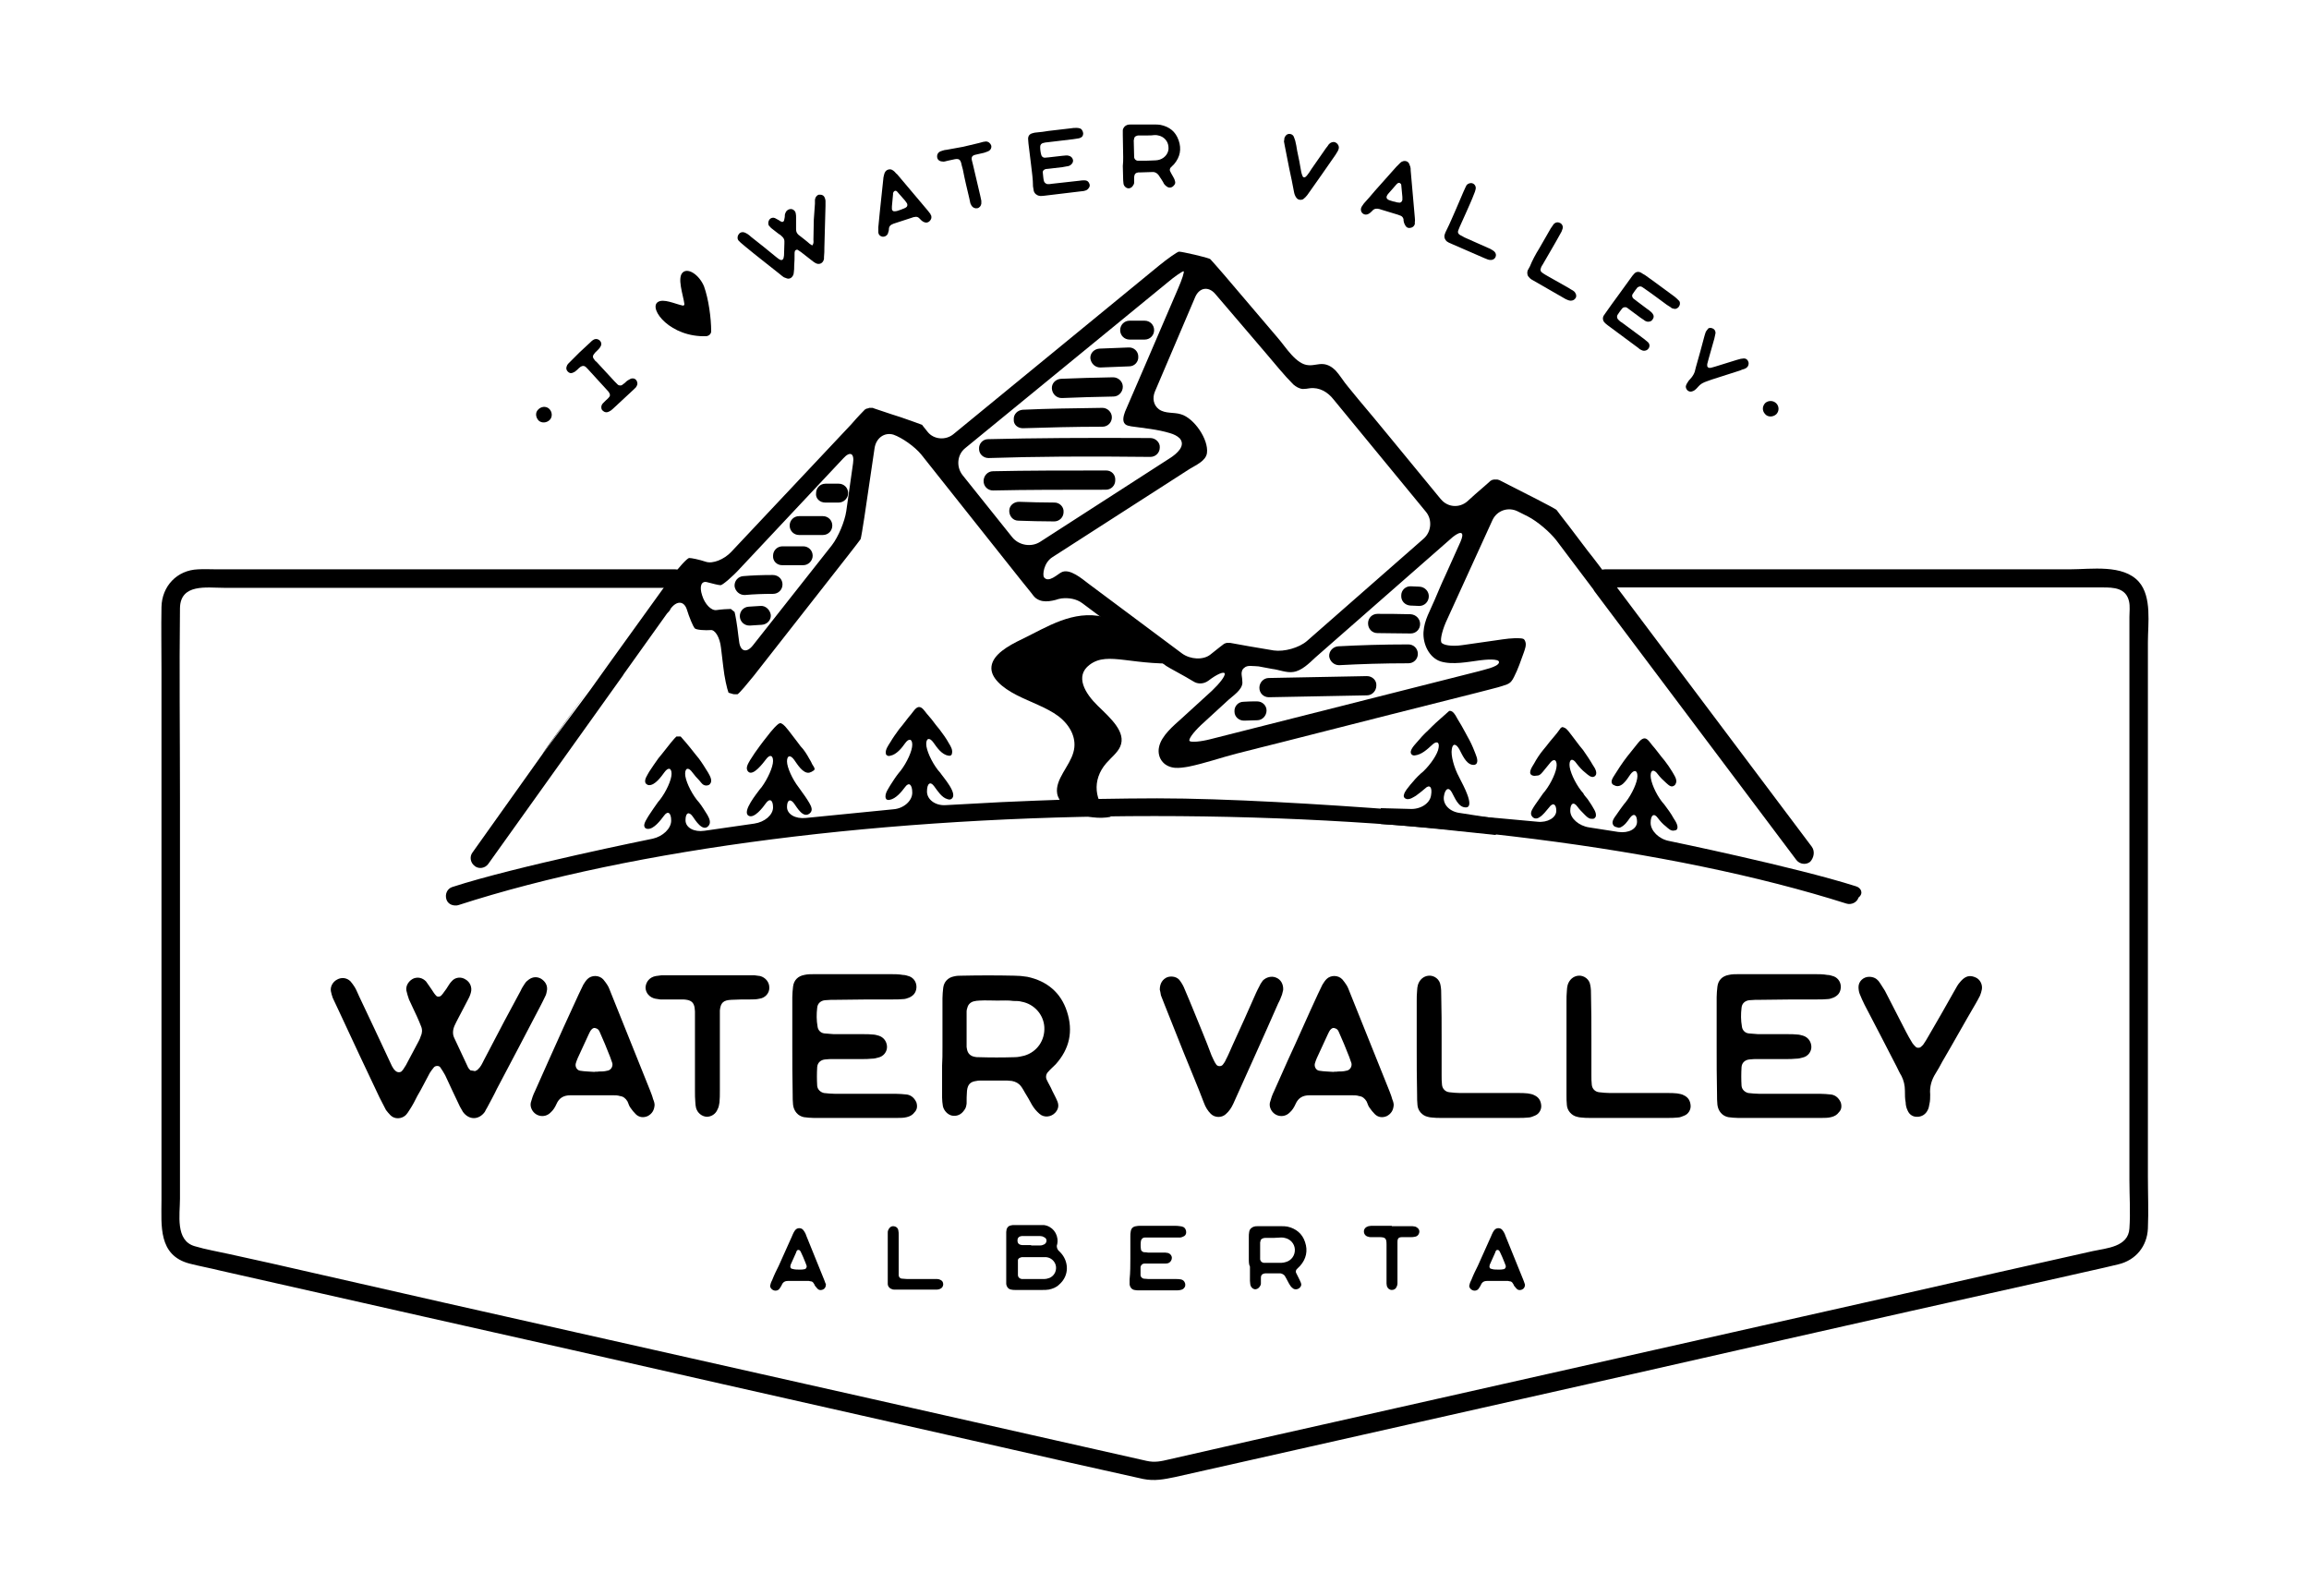 <?xml version="1.0" encoding="utf-8"?>
<!-- Generator: Adobe Illustrator 27.7.0, SVG Export Plug-In . SVG Version: 6.00 Build 0)  -->
<svg version="1.1" id="Layer_1" xmlns="http://www.w3.org/2000/svg" xmlns:xlink="http://www.w3.org/1999/xlink" x="0px" y="0px"
	 viewBox="0 0 612 422.9" style="enable-background:new 0 0 612 422.9;" xml:space="preserve">
<style type="text/css">
	.st0{fill:#010101;}
	.st1{fill:#FFFFFF;}
</style>
<g>
	<path d="M270.9,169.4c-3.8,1.8-7.7,4.1-8.1,7.2c-0.4,3,2.9,5.7,6.6,7.6c3.7,1.9,8,3.3,11.1,5.6c3.4,2.6,5,6.2,4,9.6
		c-1,3.7-4.9,7.2-4.3,10.9c0.7,4.2,8,7.4,14.2,6.2c-4.5-4.1-5-9.8-1.2-14.2c1.3-1.5,3-2.8,3.7-4.4c1.7-3.8-2.5-7.5-5.9-10.8
		c-3.4-3.3-6.2-7.9-2.2-10.9c5-3.8,11.3,0.6,26.4-0.5c0.7-0.1-20.3-11.6-22.7-12.2C284.4,161.6,277.5,166.2,270.9,169.4z"/>
	<g>
		<path d="M142.6,108.6c0.8-0.9,2.1-1,2.9-0.3c0.9,0.8,1,2.2,0.2,3c-0.8,0.8-2.1,0.9-2.9,0.2C142,110.7,141.8,109.4,142.6,108.6z"/>
		<path d="M153.6,93.4l2.8-2.6c0.3-0.3,0.6-0.6,1-0.8c0.6-0.3,1.3-0.1,1.7,0.4c0.3,0.4,0.4,0.9,0.1,1.4c-0.1,0.2-0.3,0.5-0.5,0.7
			c-0.3,0.3-0.7,0.7-1,1c-0.7,0.8-0.7,1.2-0.1,1.9c0.1,0.2,0.3,0.4,0.5,0.5l4.8,5.2c0.3,0.3,0.6,0.6,0.9,0.9c0.3,0.2,0.7,0.2,1,0.1
			c0.3-0.2,0.5-0.4,0.8-0.6c0.3-0.3,0.6-0.6,1-0.8s0.6-0.4,1-0.4c1-0.1,1.5,1,1.3,1.7c-0.1,0.2-0.2,0.4-0.3,0.6
			c-0.2,0.2-0.4,0.4-0.6,0.6l-5.6,5.2c-0.3,0.3-0.6,0.5-1,0.7c-0.6,0.3-1.2,0.2-1.7-0.3c-0.2-0.2-0.3-0.4-0.3-0.6
			c-0.1-0.5,0.1-1,0.4-1.3c0.3-0.3,0.5-0.5,0.8-0.8c0.3-0.3,0.6-0.5,0.8-0.8c0.4-0.4,0.3-0.9,0-1.3c-0.1-0.2-0.3-0.4-0.4-0.5
			l-5.3-5.8c-0.1-0.1-0.3-0.3-0.4-0.4c-0.4-0.4-0.9-0.4-1.4-0.1c-0.3,0.2-0.6,0.5-0.8,0.7c-0.2,0.2-0.5,0.4-0.7,0.6
			c-0.2,0.1-0.4,0.2-0.6,0.3c-0.5,0.2-0.9,0.1-1.3-0.3c-0.4-0.4-0.5-0.9-0.3-1.4c0.1-0.3,0.2-0.5,0.4-0.7c0.3-0.3,0.5-0.5,0.8-0.8
			L153.6,93.4z"/>
		<path d="M215.3,65c0.1-0.1,0.2-0.2,0.2-0.3c0.2-0.4,0.1-0.8,0.1-1.2c0-1.8,0.1-3.6,0.1-5.3L216,54c0-0.3,0-0.7,0-1
			c0-0.2,0.1-0.5,0.2-0.7c0.3-0.5,0.7-0.8,1.2-0.7c0.6,0,1,0.3,1.2,0.8c0.1,0.3,0.2,0.6,0.2,0.8c0,0.5,0,0.9,0,1.4
			c-0.1,3.7-0.2,7.3-0.3,11c0,0.8,0,1.7-0.1,2.5c0,0.2,0,0.3,0,0.5c-0.2,1.2-1.3,1.7-2.3,1.1l-0.6-0.4c-1.1-0.8-2.1-1.7-3.2-2.5
			c-0.3-0.2-0.6-0.4-0.9-0.6c-0.2-0.1-0.6,0.1-0.7,0.3c-0.1,0.3-0.1,0.5-0.1,0.8c0,1,0,2.1-0.1,3.1c0,0.6,0,1.2-0.1,1.8
			c0,0.3-0.1,0.6-0.2,0.8c-0.3,0.6-0.9,1-1.6,0.8c-0.3-0.1-0.5-0.2-0.8-0.3c-0.5-0.3-0.9-0.7-1.3-1c-3-2.4-6-4.7-8.9-7.1
			c-0.4-0.4-0.9-0.7-1.3-1.1c-0.2-0.2-0.4-0.4-0.6-0.6c-0.3-0.4-0.3-1.1,0.1-1.6c0.3-0.5,0.9-0.7,1.5-0.5c0.2,0.1,0.5,0.2,0.8,0.4
			c0.3,0.2,0.7,0.5,1,0.8c2.2,1.7,4.4,3.5,6.6,5.3c0.4,0.3,0.7,0.6,1.2,0.8c0.3,0.1,0.6-0.1,0.7-0.3c0-0.1,0.1-0.2,0.1-0.3
			c0-0.2,0.1-0.4,0.1-0.6l0.1-3.2c0-0.2,0-0.4,0-0.6c0-0.4-0.2-0.8-0.5-1.1c-0.3-0.3-0.6-0.6-1-0.8c-0.6-0.5-1.2-0.9-1.8-1.4
			c-0.3-0.2-0.5-0.5-0.8-0.8c-0.3-0.5-0.2-1.2,0.2-1.7c0.4-0.4,0.9-0.5,1.4-0.3c0.4,0.2,0.7,0.4,1.1,0.6c0.2,0.2,0.5,0.3,0.7,0.4
			c0.2,0.1,0.5-0.1,0.6-0.3c0.1-0.3,0.1-0.6,0.2-1c0-0.4,0-0.7,0.2-1.1c0.2-0.6,0.8-1,1.4-1c0.6,0,1.2,0.5,1.3,1.1
			c0.1,0.4,0.1,0.8,0.1,1.1l0,2.2c0,0.3,0,0.7,0,1c0,0.6,0.2,1,0.6,1.4c1,0.8,2.1,1.6,3.1,2.5c0.1,0.1,0.3,0.1,0.4,0.2
			C215.1,65.1,215.2,65.1,215.3,65z"/>
		<path d="M246.8,57.1c0.2,0.6,0,1.1-0.4,1.5c-0.4,0.4-0.9,0.5-1.4,0.3c-0.3-0.1-0.6-0.3-0.8-0.5c-0.2-0.2-0.4-0.4-0.6-0.6
			c-0.3-0.3-0.7-0.4-1.1-0.3c-0.3,0-0.5,0.1-0.8,0.2c-1.5,0.5-3,1-4.6,1.5l-0.3,0.1c-0.8,0.3-1.2,0.7-1.2,1.5c0,0.4-0.2,0.8-0.3,1.2
			c-0.5,0.9-1.7,1-2.3,0.2c-0.1-0.2-0.2-0.4-0.2-0.6c0-0.5,0-1,0-1.4c0.1-1.4,0.3-2.7,0.4-4.1c0.3-2.8,0.6-5.7,0.9-8.5
			c0-0.4,0.1-0.8,0.2-1.2c0.1-0.3,0.1-0.5,0.3-0.8c0.3-0.6,1.2-0.9,1.8-0.6c0.2,0.1,0.5,0.3,0.7,0.5c0.2,0.2,0.4,0.5,0.7,0.7
			l8.1,9.6c0.2,0.3,0.5,0.6,0.7,0.9C246.6,56.8,246.7,57,246.8,57.1z M238.7,55.6L238.7,55.6c0.2-0.1,0.4-0.1,0.5-0.2
			c0.3-0.1,0.6-0.2,0.9-0.4c0.4-0.2,0.5-0.7,0.3-1.1c-0.2-0.2-0.3-0.5-0.5-0.7c-0.7-0.8-1.4-1.6-2.1-2.4c-0.2-0.2-0.4-0.3-0.6-0.2
			c-0.2,0-0.4,0.3-0.5,0.6c0,0.1,0,0.2,0,0.3l-0.3,3.2c0,0.2,0,0.5,0,0.7c0,0.4,0.4,0.7,0.8,0.6C237.6,56,238.2,55.8,238.7,55.6z"/>
		<path d="M255.3,38.9l4.2-1c0.4-0.1,0.7-0.2,1.1-0.3l0.7-0.1c0.7,0,1.2,0.5,1.4,1c0.2,0.6-0.1,1.3-0.8,1.6
			c-0.3,0.1-0.7,0.3-1.1,0.4c-0.7,0.2-1.5,0.3-2.2,0.5c-0.9,0.2-1.2,0.6-1,1.5c0.1,0.4,0.2,0.8,0.3,1.2l1.9,8.1
			c0.1,0.5,0.2,0.9,0.3,1.4c0,0.3,0,0.6,0,0.8c-0.1,0.6-0.5,1.1-1.1,1.2c-0.6,0.1-1.2-0.2-1.5-0.7c-0.1-0.2-0.2-0.4-0.3-0.6
			c-0.1-0.5-0.2-0.9-0.3-1.4c-0.6-2.5-1.2-5-1.7-7.6l-0.3-1.1c-0.3-1.6-0.7-1.9-2.3-1.5c-0.5,0.1-0.9,0.2-1.4,0.3l-0.8,0.2
			c-0.2,0-0.4,0.1-0.6,0c-0.7,0-1.3-0.4-1.4-1.1c-0.1-0.7,0.2-1.3,0.9-1.6l0.6-0.2c0.3-0.1,0.7-0.2,1-0.2L255.3,38.9z"/>
		<path d="M273.3,43.8l-0.7-5.7c0-0.4-0.1-0.8-0.1-1.3c0-0.8,0.4-1.3,1.2-1.5c0.4-0.1,0.7-0.2,1.1-0.2c1-0.1,2.1-0.2,3.1-0.4l6-0.7
			c0.4-0.1,0.9-0.1,1.4-0.1c0.3,0,0.5,0,0.8,0.1c0.6,0.1,0.9,0.7,1,1.3c0,0.6-0.2,1-0.7,1.2c-0.2,0.1-0.5,0.2-0.7,0.2
			c-0.4,0.1-0.8,0.1-1.3,0.2c-2.2,0.3-4.5,0.5-6.7,0.8c-0.4,0-0.8,0.1-1.2,0.2c-0.5,0.1-0.8,0.5-0.8,1c0,0.8,0.1,1.5,0.3,2.2
			c0.1,0.4,0.5,0.7,0.9,0.7c0.4,0,0.7-0.1,1.1-0.1l3.5-0.4c0.4,0,0.7-0.1,1.1-0.1c0.2,0,0.5,0,0.7,0.1c0.6,0.1,1,0.6,1.1,1.1
			c0.1,0.6-0.3,1.2-0.9,1.5c-0.3,0.1-0.5,0.2-0.8,0.2c-0.4,0.1-0.7,0.1-1.1,0.2l-3.4,0.4c-0.3,0-0.6,0.1-1,0.1
			c-0.5,0.1-0.9,0.5-0.8,1c0.1,0.7,0.1,1.5,0.3,2.2c0.1,0.4,0.5,0.7,0.9,0.8c0.4,0,0.9,0,1.3-0.1l7.2-0.8c0.5-0.1,0.9-0.1,1.4-0.1
			c0.6,0,1,0.3,1.2,0.8c0.2,0.4,0.2,0.8-0.1,1.2c-0.2,0.3-0.5,0.6-0.9,0.7c-0.3,0.1-0.7,0.2-1.1,0.2l-10,1.2c-0.4,0-0.7,0.1-1.1,0
			c-0.7-0.1-1.3-0.6-1.5-1.3c-0.1-0.4-0.1-0.8-0.2-1.2C273.8,47.5,273.5,45.6,273.3,43.8z"/>
		<path d="M297.7,41.6l-0.1-5.8c0-0.4,0-0.9,0-1.3c0.1-0.7,0.6-1.2,1.2-1.4c0.3-0.1,0.6-0.1,1-0.1C301.9,33,304,33,306,33
			c0.5,0,1.1,0,1.6,0.1c2.4,0.5,4,1.8,4.8,4.1c0.8,2.3,0.4,4.4-1.2,6.3c-0.3,0.3-0.6,0.6-0.9,0.9c-0.2,0.2-0.3,0.6-0.2,0.9
			c0.2,0.5,0.5,0.9,0.7,1.3s0.5,0.8,0.6,1.3c0.2,0.5,0.1,0.9-0.3,1.3c-0.5,0.6-1.3,0.7-1.9,0.2c-0.4-0.3-0.7-0.6-0.9-1.1
			c-0.3-0.5-0.6-1-0.9-1.4c-0.1-0.2-0.3-0.5-0.5-0.7c-0.3-0.3-0.6-0.5-1.1-0.6c-0.2,0-0.4,0-0.5,0l-3.2,0.1c-0.1,0-0.3,0-0.4,0
			c-0.7,0.1-1,0.4-1.1,1.2c0,0.5,0,1,0,1.5c0,0.3-0.1,0.5-0.3,0.8c-0.3,0.5-0.8,0.8-1.4,0.7c-0.5-0.1-1-0.6-1.1-1.1
			c0-0.3-0.1-0.6-0.1-1l-0.1-3.8C297.7,43.2,297.7,42.4,297.7,41.6z M304.1,35.9c-0.7,0-1.4,0-2.1,0c-0.2,0-0.5,0-0.7,0.1
			c-0.4,0.1-0.7,0.4-0.7,0.8c0,0.1-0.1,0.3-0.1,0.4l0.1,4.2c0,0.1,0,0.2,0,0.3c0.1,0.5,0.4,0.8,0.9,0.9c0.1,0,0.3,0,0.4,0
			c1.5,0,2.9,0,4.4-0.1c0.4,0,0.7-0.1,1.1-0.2c1.5-0.5,2.5-1.9,2.3-3.4c-0.1-1.5-1.2-2.7-2.7-3c-0.3-0.1-0.6-0.1-1-0.1
			C305.4,35.9,304.8,35.9,304.1,35.9z"/>
		<path d="M340.4,36.8c0.1-0.7,0.6-1.2,1.1-1.3c0.6-0.1,1.2,0.2,1.4,0.7c0.1,0.3,0.3,0.7,0.4,1.1c0.2,0.9,0.4,1.7,0.5,2.6
			c0.4,1.9,0.8,3.8,1.1,5.7c0.1,0.4,0.2,0.8,0.4,1.2c0.1,0.2,0.5,0.3,0.7,0.1c0.2-0.1,0.3-0.3,0.5-0.5c0.4-0.5,0.8-1.1,1.1-1.6
			c1.3-1.9,2.6-3.7,3.9-5.6c0.2-0.2,0.4-0.5,0.6-0.8c0.1-0.2,0.3-0.3,0.5-0.5c0.5-0.3,1.1-0.4,1.6,0c0.5,0.3,0.8,1,0.6,1.6
			c-0.1,0.2-0.1,0.4-0.2,0.5c-0.2,0.3-0.4,0.7-0.6,1c-2.5,3.6-5,7.2-7.5,10.7c-0.3,0.4-0.7,0.8-1.1,1.1c-0.6,0.3-1.4,0.2-1.8-0.4
			c-0.3-0.4-0.5-0.9-0.6-1.4c-0.4-2.1-0.8-4.2-1.3-6.4c-0.4-2-0.8-4.1-1.2-6.1l-0.2-1.1C340.4,37.3,340.4,37,340.4,36.8z"/>
		<path d="M375,59.4c-0.2,0.6-0.6,0.9-1.2,1c-0.6,0.1-1-0.1-1.3-0.6c-0.2-0.3-0.3-0.6-0.4-0.9c-0.1-0.3-0.1-0.6-0.1-0.8
			c-0.1-0.4-0.3-0.7-0.7-0.9c-0.2-0.1-0.5-0.2-0.8-0.3c-1.5-0.5-3.1-0.9-4.6-1.4l-0.3-0.1c-0.8-0.2-1.4-0.1-1.9,0.5
			c-0.3,0.3-0.6,0.6-1,0.8c-0.9,0.5-2-0.1-2-1.2c0-0.2,0.1-0.5,0.2-0.7c0.3-0.4,0.5-0.8,0.8-1.1c0.9-1,1.8-2,2.7-3.1
			c1.9-2.1,3.8-4.3,5.7-6.4c0.3-0.3,0.6-0.6,0.9-0.9c0.2-0.2,0.4-0.4,0.7-0.5c0.6-0.3,1.5-0.1,1.8,0.6c0.1,0.2,0.2,0.5,0.3,0.8
			c0.1,0.3,0.1,0.6,0.1,1l1.1,12.5c0,0.4,0.1,0.7,0,1.1C375,58.9,375,59.2,375,59.4z M369.3,53.4L369.3,53.4c0.2,0,0.4,0.1,0.5,0.1
			c0.3,0.1,0.6,0.2,1,0.2c0.4,0.1,0.8-0.2,0.9-0.7c0-0.3,0-0.6,0-0.8c-0.1-1.1-0.2-2.2-0.3-3.2c0-0.2-0.2-0.4-0.4-0.5
			c-0.2-0.1-0.5,0-0.7,0.2c-0.1,0.1-0.1,0.1-0.2,0.2l-2.1,2.4c-0.2,0.2-0.3,0.4-0.4,0.6c-0.2,0.3-0.1,0.8,0.3,1
			C368.2,53.1,368.7,53.2,369.3,53.4z"/>
		<path d="M385.8,55.7l2.1-4.9c0.2-0.4,0.3-0.7,0.5-1.1c0.1-0.2,0.2-0.4,0.3-0.6c0.4-0.5,1.1-0.7,1.6-0.5c0.6,0.2,1,0.9,0.8,1.6
			c-0.1,0.4-0.2,0.8-0.4,1.2c-0.6,1.6-1.3,3.1-2,4.7l-1.8,4c-0.1,0.3-0.3,0.7-0.4,1c-0.2,0.5,0,0.9,0.5,1.2c0.4,0.2,0.8,0.4,1.1,0.6
			l6.3,2.8c0.3,0.1,0.7,0.3,1,0.5c0.2,0.1,0.5,0.3,0.7,0.5c0.4,0.4,0.5,0.9,0.3,1.4c-0.2,0.5-0.7,0.8-1.2,0.8c-0.3,0-0.5,0-0.8-0.1
			c-0.3-0.1-0.7-0.3-1-0.4l-8.5-3.7c-0.3-0.1-0.6-0.3-0.9-0.4c-0.2-0.1-0.3-0.2-0.5-0.3c-0.5-0.4-0.8-1.1-0.6-1.8
			c0.1-0.4,0.3-0.8,0.5-1.2C384.3,59.2,385,57.5,385.8,55.7z"/>
		<path d="M408,65.8l2.7-4.7c0.2-0.4,0.4-0.7,0.7-1.1c0.1-0.2,0.3-0.4,0.4-0.6c0.5-0.5,1.1-0.6,1.7-0.3c0.6,0.3,0.9,1,0.6,1.7
			c-0.1,0.4-0.3,0.8-0.5,1.1c-0.8,1.5-1.7,3-2.5,4.4l-2.2,3.8c-0.2,0.3-0.4,0.6-0.5,1c-0.2,0.4-0.1,0.9,0.4,1.2
			c0.3,0.2,0.7,0.5,1.1,0.7l6,3.4c0.3,0.2,0.6,0.4,1,0.6c0.2,0.2,0.5,0.3,0.6,0.6c0.3,0.4,0.4,1,0.1,1.4c-0.2,0.4-0.7,0.7-1.3,0.7
			c-0.3,0-0.5-0.1-0.8-0.2c-0.3-0.1-0.7-0.3-1-0.5l-8-4.6c-0.3-0.2-0.6-0.3-0.8-0.5c-0.1-0.1-0.3-0.2-0.4-0.4
			c-0.5-0.4-0.6-1.2-0.4-1.8c0.2-0.4,0.4-0.7,0.6-1.1C406.1,69.1,407,67.4,408,65.8z"/>
		<path d="M428.9,78.3l3.4-4.7c0.2-0.3,0.5-0.7,0.8-1c0.5-0.6,1.2-0.7,1.9-0.3c0.3,0.2,0.6,0.4,1,0.6c0.8,0.6,1.7,1.2,2.5,1.8
			l4.9,3.6c0.4,0.3,0.7,0.5,1.1,0.9c0.2,0.2,0.4,0.4,0.6,0.6c0.3,0.5,0.2,1.1-0.2,1.6c-0.4,0.4-0.8,0.6-1.4,0.4
			c-0.3-0.1-0.5-0.1-0.6-0.3c-0.4-0.2-0.7-0.5-1.1-0.7c-1.8-1.3-3.6-2.7-5.5-4c-0.3-0.2-0.7-0.5-1-0.7c-0.4-0.3-0.9-0.2-1.3,0.1
			c-0.5,0.6-0.9,1.2-1.3,1.8c-0.2,0.3-0.1,0.8,0.2,1.1c0.3,0.2,0.6,0.5,0.9,0.7l2.8,2.1c0.3,0.2,0.6,0.4,0.9,0.7
			c0.2,0.1,0.3,0.3,0.5,0.5c0.4,0.5,0.4,1.1,0,1.6c-0.3,0.5-1,0.7-1.6,0.5c-0.3-0.1-0.5-0.2-0.7-0.4c-0.3-0.2-0.6-0.4-0.9-0.6
			l-2.7-2c-0.3-0.2-0.5-0.4-0.8-0.6c-0.4-0.3-1-0.2-1.3,0.1c-0.5,0.6-0.9,1.2-1.3,1.8c-0.2,0.4-0.1,0.9,0.2,1.2
			c0.3,0.3,0.6,0.6,1,0.8l5.8,4.3c0.4,0.3,0.7,0.6,1.1,0.9c0.4,0.4,0.5,0.9,0.3,1.4c-0.2,0.4-0.5,0.7-0.9,0.8
			c-0.4,0.1-0.7,0.1-1.1-0.1c-0.3-0.1-0.6-0.3-0.9-0.6l-8.1-6c-0.3-0.2-0.6-0.5-0.8-0.7c-0.5-0.5-0.6-1.3-0.2-1.9
			c0.2-0.3,0.5-0.7,0.7-1C426.7,81.3,427.8,79.8,428.9,78.3z"/>
		<path d="M454.2,87.2c0.4,0.3,0.5,0.7,0.5,1.1c-0.1,0.5-0.2,0.9-0.3,1.4l-1.5,5.3c-0.1,0.5-0.3,1-0.4,1.5c0,0.1,0,0.3,0,0.5
			c0,0.2,0.3,0.5,0.5,0.5c0.1,0,0.3,0,0.4,0c0.4-0.1,0.7-0.2,1.1-0.3c1.9-0.6,3.8-1.2,5.8-1.8c0.4-0.1,0.7-0.2,1.1-0.3
			c0.3,0,0.6-0.1,0.8-0.1c0.6,0,1,0.3,1.2,0.9c0.2,0.5,0,1.2-0.4,1.5c-0.2,0.2-0.5,0.3-0.7,0.4c-0.4,0.1-0.7,0.2-1.1,0.4
			c-2.5,0.8-5,1.6-7.5,2.4c-0.5,0.2-0.9,0.3-1.4,0.5c-0.9,0.3-1.6,0.7-2.2,1.4c-0.3,0.3-0.5,0.6-0.8,0.8c-0.2,0.2-0.4,0.3-0.7,0.4
			c-0.5,0.2-0.9,0.1-1.3-0.2c-0.4-0.4-0.6-0.9-0.4-1.4c0.1-0.3,0.3-0.6,0.5-0.9c0.2-0.4,0.6-0.7,0.9-1.1c0.4-0.5,0.7-1,0.9-1.6
			c0.1-0.4,0.2-0.8,0.3-1.2c0.8-2.7,1.5-5.4,2.2-8c0.1-0.5,0.3-0.9,0.4-1.3c0.1-0.2,0.3-0.5,0.5-0.7
			C452.8,86.8,453.6,86.8,454.2,87.2z"/>
		<path d="M470.8,106.9c0.8,0.8,0.8,2.1,0,2.9c-0.9,0.8-2.3,0.8-3-0.1c-0.8-0.9-0.7-2.1,0.1-2.9C468.7,106.1,470,106.1,470.8,106.9z
			"/>
	</g>
	<g>
		<path d="M125.9,283.9c0.3-0.2,0.6-0.2,0.8-0.5c0.7-0.6,1.1-1.5,1.5-2.3c1.8-3.5,3.7-7,5.5-10.5l4.3-8c0.3-0.7,0.7-1.3,1.1-1.9
			c0.3-0.5,0.7-0.8,1.1-1.1c1-0.7,2.1-0.8,3.2-0.2c1.1,0.7,1.7,1.7,1.6,2.9c-0.1,0.6-0.2,1.3-0.5,1.8c-0.5,1-0.9,1.9-1.4,2.8
			c-3.8,7.3-7.6,14.5-11.4,21.7c-0.8,1.7-1.7,3.3-2.6,5c-0.2,0.3-0.4,0.7-0.6,1.1c-1.6,2.2-4.2,2.2-5.8,0l-0.8-1.4
			c-1.3-2.7-2.6-5.5-3.9-8.3c-0.4-0.7-0.8-1.4-1.3-2.1c-0.3-0.5-1.3-0.5-1.7,0c-0.4,0.5-0.8,1-1.1,1.5c-1.1,2-2.1,4.1-3.3,6.1
			c-0.6,1.2-1.2,2.4-2,3.6c-0.3,0.5-0.7,1.1-1.1,1.5c-1.1,1-2.9,1.1-4,0c-0.5-0.5-0.8-0.9-1.2-1.4c-0.6-1.1-1.1-2.2-1.7-3.3
			c-3.6-7.6-7.3-15.4-10.8-23c-0.5-1.1-1.1-2.3-1.6-3.4c-0.2-0.6-0.4-1.2-0.5-1.8c-0.2-1.2,0.5-2.5,1.7-3.1c1.1-0.6,2.5-0.5,3.5,0.5
			c0.4,0.5,0.8,1,1.1,1.5c0.5,0.8,0.8,1.7,1.2,2.5c2.7,5.7,5.4,11.4,8,17c0.5,1,0.8,2,1.6,2.7c0.5,0.5,1.3,0.5,1.7,0.1
			c0.1-0.2,0.3-0.3,0.4-0.5c0.2-0.4,0.5-0.7,0.7-1.1l3.4-6.4c0.2-0.4,0.4-0.8,0.5-1.2c0.4-0.8,0.5-1.8,0.1-2.7
			c-0.3-0.8-0.7-1.7-1.1-2.6c-0.7-1.5-1.4-3-2.1-4.5c-0.3-0.8-0.5-1.6-0.7-2.4c-0.2-1.4,0.8-2.7,2-3.2c1.2-0.4,2.3-0.1,3.2,0.8
			c0.6,0.8,1.1,1.6,1.6,2.3c0.3,0.5,0.7,1.1,1.1,1.5c0.3,0.4,1.1,0.3,1.4-0.1c0.5-0.5,0.8-1.1,1.3-1.7c0.5-0.7,0.8-1.4,1.4-2
			c0.9-1.1,2.5-1.3,3.7-0.5c1.2,0.7,1.8,2.1,1.4,3.5c-0.2,0.8-0.6,1.6-1,2.3l-2.3,4.4c-0.4,0.7-0.7,1.4-1,2
			c-0.5,1.1-0.6,2.3-0.1,3.3c1.2,2.6,2.5,5.3,3.7,7.9c0.2,0.3,0.4,0.5,0.6,0.7C125.3,283.8,125.6,283.8,125.9,283.9z"/>
		<path d="M173.5,292.9c-0.1,1.4-0.7,2.3-1.8,2.9c-1.1,0.5-2.3,0.4-3.2-0.5c-0.5-0.5-1-1.1-1.4-1.7c-0.4-0.5-0.5-1.1-0.8-1.7
			c-0.5-0.8-1.1-1.3-2-1.4c-0.6-0.2-1.2-0.2-1.8-0.2c-3.6,0-7.1,0-10.7,0h-0.6c-1.8,0-3,0.7-3.7,2.3c-0.4,0.9-0.9,1.7-1.6,2.3
			c-1.6,1.6-4.3,1-5.1-1.2c-0.2-0.5-0.2-1.1-0.1-1.5c0.3-1.1,0.6-2,1.1-3c1.2-2.8,2.5-5.5,3.7-8.3c2.6-5.8,5.2-11.6,7.9-17.4
			c0.4-0.8,0.8-1.7,1.2-2.5c0.3-0.5,0.7-1.1,1.1-1.5c1.1-1.1,3.1-1.1,4.2,0.1c0.4,0.5,0.8,1,1.1,1.5c0.4,0.6,0.6,1.3,0.9,2
			l10.4,25.9c0.3,0.8,0.6,1.5,0.8,2.3C173.4,292,173.5,292.5,173.5,292.9z M157.5,284.1L157.5,284.1c0.4-0.1,0.8,0,1.2-0.1
			c0.8,0,1.4,0,2.2-0.2c1-0.1,1.6-1.1,1.4-2c-0.2-0.6-0.4-1.2-0.6-1.7c-0.9-2.3-1.8-4.5-2.8-6.7c-0.2-0.5-0.6-0.8-1.1-0.9
			c-0.5-0.2-1.1,0.3-1.4,0.9c-0.1,0.2-0.2,0.4-0.3,0.6l-3,6.5c-0.2,0.5-0.4,1-0.5,1.4c-0.2,0.8,0.3,1.8,1.2,1.9
			C155,284,156.2,284,157.5,284.1z"/>
		<path d="M187.8,258.5h9.7c0.8,0,1.7,0,2.5,0l1.5,0.2c1.4,0.4,2.4,1.6,2.4,3c0.1,1.4-1,2.8-2.6,3c-0.8,0.2-1.7,0.2-2.5,0.2
			c-1.7,0-3.3,0-5,0.1c-2.1,0.1-2.8,0.8-3,2.8c0,0.9,0,1.9,0,2.8v18.5c0,1.1,0,2.1-0.1,3.1c-0.1,0.6-0.2,1.3-0.5,1.8
			c-0.5,1.3-1.7,2-2.9,2c-1.3-0.1-2.4-1-2.8-2.3c-0.1-0.5-0.2-1-0.2-1.5c-0.1-1.1-0.1-2-0.1-3.1c0-5.8,0-11.5,0-17.3v-2.5
			c0.1-3.6-0.5-4.5-4.2-4.4c-1.1,0-2.1,0-3.1,0h-1.9c-0.5-0.1-0.8-0.1-1.3-0.2c-1.5-0.3-2.6-1.5-2.6-3c0.1-1.5,1.1-2.7,2.7-3
			l1.5-0.2c0.8,0,1.5,0,2.2,0H187.8z"/>
		<path d="M210,277.2v-12.9c0-0.9,0.1-1.9,0.2-2.8c0.2-1.7,1.3-2.8,3-3.1c0.8-0.2,1.7-0.2,2.5-0.2c2.3,0,4.6,0,6.9,0h13.6
			c1,0,2,0,3.1,0.2c0.6,0,1.2,0.2,1.8,0.4c1.2,0.5,1.9,1.7,1.8,3c-0.1,1.3-0.8,2.1-1.9,2.6c-0.5,0.2-1.1,0.4-1.5,0.4
			c-1,0.1-1.9,0.1-2.9,0.1c-5,0-10,0-15.1,0.1c-0.9,0-1.8,0-2.8,0.1c-1.1,0.1-2,0.8-2.1,2c-0.2,1.7-0.2,3.3,0.1,5
			c0.1,0.9,0.8,1.7,1.8,1.8c0.8,0.1,1.7,0.1,2.5,0.2h7.9c0.8,0,1.7,0,2.5,0.1c0.5,0,1.1,0.2,1.5,0.3c1.3,0.4,2.1,1.5,2.2,2.8
			c0.1,1.4-0.9,2.7-2.3,3c-0.6,0.2-1.2,0.3-1.8,0.3c-0.8,0.1-1.7,0.1-2.5,0.1h-7.6c-0.8,0-1.4,0-2.2,0.1c-1.1,0.1-2,0.8-2.1,2
			c-0.1,1.7-0.1,3.3,0,5c0.1,1,0.9,1.7,1.8,1.9c1,0.1,1.9,0.2,2.8,0.2h16.1c1.1,0,2,0.1,3.1,0.2c1.2,0.2,2,1,2.5,2.1
			c0.3,1,0.2,1.9-0.5,2.6c-0.5,0.7-1.2,1.1-2.1,1.3c-0.8,0.2-1.6,0.2-2.4,0.2h-22.3c-0.8,0-1.7-0.1-2.5-0.2
			c-1.6-0.3-2.7-1.6-2.9-3.3c-0.1-0.9-0.1-1.9-0.1-2.8C210,285.7,210,281.4,210,277.2z"/>
		<path d="M249.8,277.5v-12.9c0-0.9,0.1-1.9,0.2-2.8c0.2-1.6,1.3-2.7,2.8-3c0.8-0.2,1.4-0.2,2.2-0.2c4.6-0.1,9.2-0.1,13.8,0
			c1.1,0,2.3,0.1,3.5,0.3c5.2,1.1,8.9,4.2,10.5,9.2c1.7,5.2,0.7,9.9-3,14c-0.7,0.7-1.4,1.3-2,2c-0.5,0.5-0.7,1.3-0.4,2
			c0.5,1.1,1.1,2,1.5,3c0.5,1,1,1.9,1.4,2.9c0.4,1.1,0.2,2-0.6,2.9c-1.1,1.2-3,1.4-4.2,0.3c-0.8-0.7-1.4-1.4-2-2.4
			c-0.6-1.1-1.2-2.2-1.9-3.3c-0.3-0.5-0.6-1.1-1-1.6c-0.6-0.8-1.4-1.2-2.4-1.4c-0.4,0-0.8-0.1-1.2-0.1h-7.2c-0.3,0-0.7,0-1,0.1
			c-1.6,0.2-2.3,0.9-2.5,2.6c-0.1,1.1-0.1,2.3-0.1,3.4c-0.1,0.7-0.2,1.2-0.6,1.7c-0.8,1.2-1.9,1.7-3.2,1.5c-1.2-0.2-2.3-1.4-2.5-2.6
			c-0.1-0.7-0.2-1.4-0.2-2.2v-8.5C249.8,281,249.8,279.3,249.8,277.5z M264.3,265.2c-1.5,0-3.1-0.1-4.7,0c-0.5,0-1.1,0.1-1.5,0.2
			c-0.8,0.2-1.5,0.8-1.7,1.7c-0.1,0.3-0.2,0.6-0.2,0.9v9.5c0,0.2,0.1,0.4,0.1,0.6c0.2,1.1,0.9,1.8,2,2c0.3,0.1,0.7,0.1,1,0.1
			c3.3,0.1,6.4,0.1,9.7,0c0.8,0,1.7-0.2,2.5-0.4c3.4-1,5.5-4.1,5.3-7.6c-0.2-3.3-2.7-6.1-6-6.7c-0.7-0.2-1.4-0.2-2.2-0.2
			C267.3,265.1,265.8,265.2,264.3,265.2z"/>
		<path d="M307.4,262.3c0-1.7,0.8-2.8,2-3.3c1.2-0.4,2.7-0.1,3.4,1c0.5,0.7,0.9,1.4,1.2,2.2c0.8,1.8,1.5,3.6,2.3,5.5
			c1.6,4,3.3,7.9,4.8,12c0.4,0.8,0.7,1.7,1.3,2.5c0.4,0.5,1.3,0.5,1.7,0c0.3-0.4,0.6-0.8,0.8-1.3c0.7-1.3,1.2-2.6,1.8-3.9
			c2.1-4.6,4.2-9.2,6.2-13.8c0.3-0.6,0.6-1.3,1-2c0.2-0.5,0.5-0.8,0.8-1.3c0.9-0.9,2.3-1.3,3.5-0.8c1.3,0.5,2,1.8,1.9,3.3
			c-0.1,0.4-0.2,0.8-0.3,1.2c-0.3,0.8-0.6,1.6-1,2.3c-3.9,8.9-7.9,17.7-11.9,26.6c-0.5,1.1-1.1,2-2,2.8c-1.1,1-2.9,1-4-0.1
			c-0.8-0.8-1.4-1.8-1.8-2.9c-1.7-4.5-3.6-8.9-5.4-13.4c-1.7-4.2-3.4-8.6-5.1-12.8l-0.9-2.3C307.6,263.2,307.5,262.6,307.4,262.3z"
			/>
		<path d="M369.4,292.9c-0.1,1.4-0.7,2.3-1.8,2.9c-1.1,0.5-2.3,0.4-3.2-0.5c-0.5-0.5-1-1.1-1.4-1.7c-0.4-0.5-0.5-1.1-0.8-1.7
			c-0.5-0.8-1.1-1.3-2-1.4c-0.6-0.2-1.2-0.2-1.8-0.2c-3.6,0-7.1,0-10.7,0h-0.6c-1.8,0-3,0.7-3.7,2.3c-0.4,0.9-0.9,1.7-1.6,2.3
			c-1.6,1.6-4.3,1-5.1-1.2c-0.2-0.5-0.2-1.1-0.1-1.5c0.3-1.1,0.6-2,1.1-3c1.2-2.8,2.5-5.5,3.7-8.3c2.7-5.8,5.2-11.6,7.9-17.4
			c0.4-0.8,0.8-1.7,1.2-2.5c0.3-0.5,0.7-1.1,1.1-1.5c1.1-1.1,3.1-1.1,4.2,0.1c0.4,0.5,0.8,1,1.1,1.5c0.4,0.6,0.6,1.3,0.9,2
			l10.4,25.9c0.3,0.8,0.6,1.5,0.8,2.3C369.3,292,369.4,292.5,369.4,292.9z M353.4,284.1L353.4,284.1c0.4-0.1,0.8,0,1.2-0.1
			c0.8,0,1.4,0,2.2-0.2c1-0.1,1.6-1.1,1.4-2c-0.2-0.6-0.4-1.2-0.6-1.7c-0.9-2.3-1.8-4.5-2.8-6.7c-0.2-0.5-0.6-0.8-1.1-0.9
			c-0.5-0.2-1.1,0.3-1.4,0.9c-0.1,0.2-0.2,0.4-0.3,0.6l-3,6.5c-0.2,0.5-0.4,1-0.5,1.4c-0.2,0.8,0.3,1.8,1.2,1.9
			C350.9,284,352.1,284,353.4,284.1z"/>
		<path d="M375.5,277.4v-12c0-0.9,0-1.8,0.1-2.8c0-0.5,0.1-1.1,0.2-1.5c0.4-1.4,1.5-2.4,2.9-2.5c1.5-0.1,2.9,1,3.1,2.5
			c0.2,0.9,0.2,1.9,0.2,2.8c0.1,3.8,0.1,7.6,0.1,11.3v9.8c0,0.8,0,1.7,0.1,2.5c0.1,1.1,0.9,1.9,2,2c0.9,0.1,1.9,0.2,2.8,0.2h15.4
			c0.8,0,1.7,0,2.5,0.1c0.6,0.1,1.3,0.2,1.8,0.5c1.1,0.5,1.7,1.4,1.8,2.7c0.1,1.1-0.6,2.3-1.7,2.7c-0.5,0.2-1.1,0.5-1.8,0.5
			c-0.8,0.1-1.7,0.1-2.5,0.1h-20.7c-0.7,0-1.4,0-2.2-0.1c-0.4,0-0.8-0.1-1.2-0.2c-1.4-0.3-2.6-1.6-2.7-3.1c-0.1-0.9-0.1-1.8-0.1-2.8
			C375.5,285.7,375.5,281.6,375.5,277.4z"/>
		<path d="M415.2,277.4v-12c0-0.9,0-1.8,0.1-2.8c0-0.5,0.1-1.1,0.2-1.5c0.4-1.4,1.5-2.4,2.9-2.5c1.5-0.1,2.9,1,3.1,2.5
			c0.2,0.9,0.2,1.9,0.2,2.8c0.1,3.8,0.1,7.6,0.1,11.3v9.8c0,0.8,0,1.7,0.1,2.5c0.1,1.1,0.9,1.9,2,2c0.9,0.1,1.9,0.2,2.8,0.2H442
			c0.8,0,1.7,0,2.5,0.1c0.6,0.1,1.3,0.2,1.8,0.5c1.1,0.5,1.7,1.4,1.8,2.7c0.1,1.1-0.6,2.3-1.7,2.7c-0.5,0.2-1.1,0.5-1.8,0.5
			c-0.8,0.1-1.7,0.1-2.5,0.1h-20.7c-0.7,0-1.4,0-2.2-0.1c-0.4,0-0.8-0.1-1.2-0.2c-1.4-0.3-2.6-1.6-2.7-3.1c-0.1-0.9-0.1-1.8-0.1-2.8
			C415.2,285.7,415.2,281.6,415.2,277.4z"/>
		<path d="M455,277.2v-12.9c0-0.9,0.1-1.9,0.2-2.8c0.2-1.7,1.3-2.8,3-3.1c0.8-0.2,1.7-0.2,2.5-0.2c2.3,0,4.6,0,6.9,0h13.6
			c1,0,2,0,3.1,0.2c0.6,0,1.2,0.2,1.8,0.4c1.2,0.5,1.9,1.7,1.8,3c-0.1,1.3-0.8,2.1-1.9,2.6c-0.5,0.2-1.1,0.4-1.5,0.4
			c-1,0.1-1.9,0.1-2.9,0.1c-5,0-10,0-15.1,0.1c-0.9,0-1.8,0-2.8,0.1c-1.1,0.1-2,0.8-2.1,2c-0.2,1.7-0.2,3.3,0.1,5
			c0.1,0.9,0.8,1.7,1.8,1.8c0.8,0.1,1.7,0.1,2.5,0.2h7.9c0.8,0,1.7,0,2.5,0.1c0.5,0,1.1,0.2,1.5,0.3c1.3,0.4,2.1,1.5,2.2,2.8
			c0.1,1.4-0.9,2.7-2.3,3c-0.6,0.2-1.2,0.3-1.8,0.3c-0.8,0.1-1.7,0.1-2.5,0.1h-7.6c-0.8,0-1.4,0-2.2,0.1c-1.1,0.1-2,0.8-2.1,2
			c-0.1,1.7-0.1,3.3,0,5c0.1,1,0.9,1.7,1.8,1.9c1,0.1,1.9,0.2,2.8,0.2h16.1c1.1,0,2,0.1,3.1,0.2c1.2,0.2,2,1,2.5,2.1
			c0.3,1,0.2,1.9-0.5,2.6c-0.5,0.7-1.2,1.1-2.1,1.3c-0.8,0.2-1.6,0.2-2.4,0.2h-22.3c-0.8,0-1.7-0.1-2.5-0.2
			c-1.6-0.3-2.7-1.6-2.9-3.3c-0.1-0.9-0.1-1.9-0.1-2.8C455,285.7,455,281.4,455,277.2z"/>
		<path d="M495.4,258.9c1.1,0,1.9,0.4,2.5,1.1c0.6,0.8,1.1,1.7,1.7,2.6l5.6,10.9c0.5,1,1.1,2,1.7,3c0.2,0.3,0.5,0.6,0.8,0.9
			c0.3,0.4,1.1,0.4,1.4,0.1c0.2-0.2,0.5-0.4,0.7-0.7c0.5-0.7,0.9-1.4,1.3-2.1c2.3-3.9,4.5-7.8,6.7-11.7c0.5-0.8,0.8-1.5,1.3-2.2
			c0.4-0.5,0.8-1,1.3-1.4c1-0.8,2-0.9,3.3-0.3c1.1,0.5,1.8,1.8,1.6,3.1c-0.1,0.6-0.3,1.2-0.5,1.7c-0.4,0.8-0.8,1.5-1.2,2.2
			c-3,5.1-5.8,10.2-8.8,15.3c-0.5,1-1.1,2-1.7,3c-1.1,1.7-1.7,3.6-1.5,5.7c0,0.8,0,1.7-0.2,2.5c-0.1,0.6-0.2,1.2-0.5,1.7
			c-0.5,1-1.4,1.6-2.5,1.7c-1.3,0.1-2.3-0.5-2.8-1.7c-0.3-0.6-0.5-1.4-0.5-2.1c-0.2-1-0.2-2-0.2-3.1c0-1.4-0.3-2.7-0.9-3.9
			c-0.5-0.8-0.9-1.7-1.3-2.5c-2.8-5.5-5.7-11-8.5-16.4c-0.5-1-0.9-1.9-1.3-2.9c-0.2-0.5-0.3-1.2-0.3-1.8
			C492.6,260.1,493.9,258.9,495.4,258.9z"/>
	</g>
	<g>
		<g>
			<path d="M179,150.9c-17.4,0-34.8,0-52.2,0c-23.1,0-46.2,0-69.3,0c-1.7,0-3.4-0.1-5,0c-5.6,0.2-9.6,4.5-9.7,10
				c-0.1,5.5,0,11,0,16.4c0,24.8,0,49.5,0,74.3c0,22.2,0,44.4,0,66.6c0,6.6-0.9,14.5,7.4,16.7c2.7,0.7,5.5,1.2,8.3,1.9
				c18,4.1,36,8.1,54,12.2c26.3,5.9,52.5,11.8,78.8,17.8c24.5,5.5,49,11.1,73.5,16.6c12.7,2.9,25.5,5.8,38.2,8.6
				c3,0.6,5.5,0.1,8.4-0.5c5.6-1.3,11.3-2.5,16.9-3.8c21.6-4.9,43.2-9.7,64.8-14.6c26.7-6,53.4-12,80.1-18.1
				c22.1-5,44.2-10,66.3-14.9c6.1-1.4,12.1-2.7,18.2-4.1c1.3-0.3,2.5-0.6,3.8-0.9c4.6-1.1,7.6-4.8,7.8-9.5c0.2-4.6,0-9.2,0-13.8
				c0-10.7,0-21.4,0-32.1c0-26.7,0-53.4,0-80.2c0-9.8,0-19.5,0-29.3c0-4.9,1.1-12-2.4-16c-4.2-4.7-12.6-3.3-18.3-3.3
				c-11,0-22,0-33,0c-25.4,0-50.7,0-76.1,0c-4.7,0-9.4,0-14.1,0c-3.1,0-3.1,4.8,0,4.8c16.4,0,32.9,0,49.3,0c24.5,0,48.9,0,73.4,0
				c3.1,0,6.1,0,9.2,0c2.9,0,6.2,0.1,7,3.7c0.3,1.3,0.1,2.8,0.1,4.1c0,3,0,5.9,0,8.9c0,23.3,0,46.6,0,69.9c0,23.5,0,47,0,70.5
				c0,4.2,0.3,8.5,0,12.8c-0.3,4.9-6,5.2-9.7,6c-16.5,3.7-33,7.4-49.6,11.2c-25.5,5.7-50.9,11.5-76.4,17.2
				c-24.9,5.6-49.7,11.2-74.6,16.8c-14.7,3.3-29.4,6.6-44.2,10c-2.1,0.5-3.8,0.9-6,0.4c-4.4-1-8.9-2-13.3-3
				c-19.8-4.5-39.6-8.9-59.4-13.4c-26.2-5.9-52.5-11.8-78.7-17.7c-23.1-5.2-46.3-10.4-69.4-15.7c-7.4-1.7-14.9-3.4-22.3-5
				c-3.1-0.7-6.2-1.2-9.2-2.1c-5.2-1.5-3.9-8.4-3.9-12.6c0-9.2,0-18.3,0-27.5c0-26.3,0-52.6,0-78.9c0-16.7-0.2-33.4,0-50.1
				c0.1-6.6,7.1-5.4,11.6-5.4c10,0,20.1,0,30.1,0c25.1,0,50.2,0,75.3,0c4.8,0,9.6,0,14.4,0C182.1,155.8,182.1,150.9,179,150.9
				L179,150.9z"/>
		</g>
	</g>
	<g>
		<path d="M218.9,340.5c0,0.6-0.3,1.1-0.8,1.3c-0.5,0.2-1,0.2-1.4-0.2c-0.2-0.2-0.4-0.5-0.6-0.7c-0.2-0.2-0.2-0.5-0.4-0.7
			c-0.2-0.4-0.5-0.6-0.9-0.6c-0.3-0.1-0.5-0.1-0.8-0.1c-1.6,0-3.2,0-4.8,0h-0.3c-0.8,0-1.4,0.3-1.7,1.1c-0.2,0.4-0.4,0.7-0.7,1.1
			c-0.7,0.7-1.9,0.4-2.3-0.5c-0.1-0.2-0.1-0.5,0-0.7c0.1-0.5,0.3-0.9,0.5-1.3c0.5-1.3,1.1-2.5,1.7-3.7c1.2-2.6,2.3-5.2,3.5-7.8
			c0.2-0.4,0.3-0.8,0.5-1.1c0.1-0.2,0.3-0.5,0.5-0.7c0.5-0.5,1.4-0.5,1.9,0c0.2,0.2,0.3,0.4,0.5,0.7c0.2,0.3,0.3,0.6,0.4,0.9
			l4.7,11.6c0.1,0.3,0.3,0.7,0.4,1.1C218.9,340.1,218.9,340.3,218.9,340.5z M211.7,336.5L211.7,336.5c0.2,0,0.4,0,0.5,0
			c0.3,0,0.6,0,1-0.1c0.4,0,0.7-0.5,0.6-0.9c-0.1-0.3-0.2-0.5-0.3-0.8c-0.4-1-0.8-2-1.3-3c-0.1-0.2-0.3-0.4-0.5-0.4
			c-0.2-0.1-0.5,0.1-0.6,0.4c0,0.1-0.1,0.2-0.1,0.3l-1.3,2.9c-0.1,0.2-0.2,0.4-0.2,0.6c-0.1,0.4,0.1,0.8,0.5,0.8
			C210.6,336.5,211.2,336.5,211.7,336.5z"/>
		<path d="M235.3,333.5v-5.4c0-0.4,0-0.8,0-1.3c0-0.2,0-0.5,0.1-0.7c0.2-0.6,0.7-1.1,1.3-1.1c0.7,0,1.3,0.4,1.4,1.1
			c0.1,0.4,0.1,0.8,0.1,1.3c0,1.7,0,3.4,0,5.1v4.4c0,0.4,0,0.7,0,1.1c0,0.5,0.4,0.9,0.9,0.9c0.4,0,0.8,0.1,1.3,0.1h6.9
			c0.4,0,0.7,0,1.1,0c0.3,0,0.6,0.1,0.8,0.2c0.5,0.2,0.8,0.6,0.8,1.2c0,0.5-0.3,1-0.8,1.2c-0.2,0.1-0.5,0.2-0.8,0.2
			c-0.3,0-0.7,0-1.1,0H238c-0.3,0-0.6,0-1,0c-0.2,0-0.4,0-0.5-0.1c-0.6-0.1-1.2-0.7-1.2-1.4c0-0.4,0-0.8,0-1.3
			C235.3,337.3,235.3,335.4,235.3,333.5z"/>
		<path d="M272.8,341.9h-3.7c-0.4,0-0.7,0-1.1-0.1c-0.7-0.1-1.2-0.7-1.3-1.5c0-0.4,0-0.7,0-1.1v-11.7c0-0.3,0-0.6,0-1
			c0-0.2,0.1-0.4,0.1-0.7c0.2-0.5,0.5-0.9,1.1-1c0.3-0.1,0.6-0.1,1-0.1h7c0.3,0,0.5,0,0.8,0c2.2,0.3,3.7,2.2,3.6,4.4
			c0,0.4-0.1,0.7-0.2,1.1c0,0.4,0.1,0.8,0.4,1.2c0.2,0.2,0.4,0.4,0.6,0.6c2.1,2.2,2.5,6-0.4,8.5c-0.7,0.7-1.7,1.1-2.7,1.3
			c-0.6,0.1-1.1,0.1-1.7,0.1H272.8z M274,339L274,339c0.9,0,1.8,0,2.7,0c0.5,0,1-0.1,1.5-0.3c1.1-0.5,1.8-1.6,1.7-2.9
			c-0.1-1.2-1-2.2-2.1-2.5c-0.3-0.1-0.6-0.1-1-0.1c-1.9,0-3.8,0-5.7,0c-0.2,0-0.4,0-0.6,0.1c-0.4,0.1-0.7,0.4-0.7,0.7
			c0,0.1,0,0.2,0,0.3c0,1.2,0,2.4,0,3.6c0,0.6,0.4,1,1,1.1c0.3,0,0.5,0,0.9,0H274z M273.3,330.1h2.4c0.4,0,0.7-0.1,1.1-0.3
			c0.7-0.4,0.8-1.4,0.1-1.8c-0.2-0.1-0.4-0.2-0.6-0.3c-0.2,0-0.4-0.1-0.7-0.1h-4.4c-0.3,0-0.5,0-0.8,0.1c-0.3,0.1-0.5,0.3-0.6,0.5
			c0,0.1-0.1,0.2-0.1,0.3c-0.1,1,0.3,1.4,1.2,1.5c0.3,0,0.5,0,0.8,0H273.3z"/>
		<path d="M299.6,333.5v-5.8c0-0.4,0-0.9,0.1-1.3c0.1-0.8,0.6-1.3,1.4-1.4c0.4-0.1,0.7-0.1,1.1-0.1c1.1,0,2.1,0,3.1,0h6.1
			c0.4,0,0.9,0,1.4,0.1c0.3,0,0.5,0.1,0.8,0.2c0.5,0.2,0.8,0.8,0.8,1.4c0,0.6-0.3,1-0.9,1.2c-0.2,0.1-0.5,0.2-0.7,0.2
			c-0.4,0-0.8,0-1.3,0c-2.2,0-4.5,0-6.8,0c-0.4,0-0.8,0-1.3,0c-0.5,0-0.9,0.4-1,0.9c-0.1,0.7-0.1,1.5,0,2.2c0,0.4,0.4,0.7,0.8,0.8
			c0.4,0,0.7,0,1.1,0.1h3.5c0.4,0,0.7,0,1.1,0c0.2,0,0.5,0.1,0.7,0.1c0.6,0.2,1,0.7,1,1.3c0,0.6-0.4,1.2-1,1.4
			c-0.3,0.1-0.5,0.1-0.8,0.1c-0.4,0-0.7,0-1.1,0h-3.4c-0.3,0-0.6,0-1,0c-0.5,0-0.9,0.4-1,0.9c0,0.7,0,1.5,0,2.2
			c0,0.4,0.4,0.8,0.8,0.9c0.4,0,0.9,0.1,1.3,0.1h7.2c0.5,0,0.9,0,1.4,0.1c0.5,0.1,0.9,0.4,1.1,1c0.1,0.4,0.1,0.9-0.2,1.2
			c-0.2,0.3-0.5,0.5-1,0.6c-0.3,0.1-0.7,0.1-1.1,0.1h-10c-0.4,0-0.7,0-1.1-0.1c-0.7-0.1-1.2-0.7-1.3-1.5c0-0.4,0-0.9,0-1.3
			C299.6,337.2,299.6,335.3,299.6,333.5z"/>
		<path d="M331,333.6v-5.8c0-0.4,0-0.8,0.1-1.3c0.1-0.7,0.6-1.2,1.3-1.4c0.3-0.1,0.6-0.1,1-0.1c2.1,0,4.1,0,6.2,0
			c0.5,0,1.1,0,1.6,0.1c2.3,0.5,4,1.9,4.7,4.1c0.8,2.3,0.3,4.5-1.3,6.3c-0.3,0.3-0.6,0.6-0.9,0.9c-0.2,0.2-0.3,0.6-0.2,0.9
			c0.2,0.5,0.5,0.9,0.7,1.4c0.2,0.4,0.4,0.8,0.6,1.3c0.2,0.5,0.1,0.9-0.3,1.3c-0.5,0.5-1.4,0.6-1.9,0.1c-0.4-0.3-0.6-0.6-0.9-1.1
			c-0.3-0.5-0.5-1-0.8-1.5c-0.1-0.2-0.3-0.5-0.4-0.7c-0.3-0.3-0.6-0.5-1.1-0.6c-0.2,0-0.4,0-0.5,0h-3.2c-0.1,0-0.3,0-0.4,0
			c-0.7,0.1-1.1,0.4-1.1,1.2c0,0.5,0,1,0,1.5c0,0.3-0.1,0.5-0.3,0.8c-0.3,0.5-0.9,0.8-1.4,0.7c-0.5-0.1-1-0.6-1.1-1.2
			c0-0.3-0.1-0.6-0.1-1v-3.8C331,335.2,331,334.4,331,333.6z M337.6,328.1c-0.7,0-1.4,0-2.1,0c-0.2,0-0.5,0-0.7,0.1
			c-0.4,0.1-0.7,0.4-0.7,0.7c0,0.1-0.1,0.3-0.1,0.4v4.2c0,0.1,0,0.2,0,0.3c0.1,0.5,0.4,0.8,0.9,0.9c0.1,0,0.3,0,0.4,0
			c1.5,0,2.9,0,4.4,0c0.4,0,0.7-0.1,1.1-0.2c1.5-0.4,2.5-1.8,2.4-3.4c-0.1-1.5-1.2-2.7-2.7-3c-0.3-0.1-0.6-0.1-1-0.1
			C338.9,328,338.2,328.1,337.6,328.1z"/>
		<path d="M368.9,325h4.4c0.4,0,0.7,0,1.1,0l0.7,0.1c0.6,0.2,1.1,0.7,1.1,1.3c0,0.6-0.4,1.3-1.2,1.4c-0.4,0.1-0.7,0.1-1.1,0.1
			c-0.7,0-1.5,0-2.2,0c-1,0-1.3,0.3-1.3,1.3c0,0.4,0,0.8,0,1.3v8.3c0,0.5,0,1,0,1.4c0,0.3-0.1,0.6-0.2,0.8c-0.2,0.6-0.7,0.9-1.3,0.9
			c-0.6,0-1.1-0.4-1.3-1c0-0.2-0.1-0.4-0.1-0.7c0-0.5,0-0.9,0-1.4c0-2.6,0-5.2,0-7.8v-1.1c0-1.6-0.2-2-1.9-2c-0.5,0-1,0-1.4,0h-0.9
			c-0.2,0-0.4,0-0.6-0.1c-0.7-0.1-1.2-0.7-1.2-1.4c0-0.7,0.5-1.2,1.2-1.4l0.7-0.1c0.3,0,0.7,0,1,0H368.9z"/>
		<path d="M404.2,340.5c0,0.6-0.3,1.1-0.8,1.3c-0.5,0.2-1,0.2-1.4-0.2c-0.2-0.2-0.4-0.5-0.6-0.7c-0.2-0.2-0.2-0.5-0.4-0.7
			c-0.2-0.4-0.5-0.6-0.9-0.6c-0.3-0.1-0.5-0.1-0.8-0.1c-1.6,0-3.2,0-4.8,0h-0.3c-0.8,0-1.4,0.3-1.7,1.1c-0.2,0.4-0.4,0.7-0.7,1.1
			c-0.7,0.7-1.9,0.4-2.3-0.5c-0.1-0.2-0.1-0.5,0-0.7c0.1-0.5,0.3-0.9,0.5-1.3c0.5-1.3,1.1-2.5,1.7-3.7c1.2-2.6,2.3-5.2,3.5-7.8
			c0.2-0.4,0.3-0.8,0.5-1.1c0.1-0.2,0.3-0.5,0.5-0.7c0.5-0.5,1.4-0.5,1.9,0c0.2,0.2,0.3,0.4,0.5,0.7c0.2,0.3,0.3,0.6,0.4,0.9
			l4.7,11.6c0.1,0.3,0.3,0.7,0.4,1.1C404.1,340.1,404.1,340.3,404.2,340.5z M397,336.5L397,336.5c0.2,0,0.4,0,0.5,0
			c0.3,0,0.6,0,1-0.1c0.4,0,0.7-0.5,0.6-0.9c-0.1-0.3-0.2-0.5-0.3-0.8c-0.4-1-0.8-2-1.3-3c-0.1-0.2-0.3-0.4-0.5-0.4
			c-0.2-0.1-0.5,0.1-0.6,0.4c0,0.1-0.1,0.2-0.1,0.3l-1.3,2.9c-0.1,0.2-0.2,0.4-0.2,0.6c-0.1,0.4,0.1,0.8,0.5,0.8
			C395.8,336.5,396.4,336.5,397,336.5z"/>
	</g>
	<path d="M291.6,97.4c0,0,0.1,0,0.1,0c2.5-0.1,5-0.2,7.6-0.3c1.4,0,2.5-1.2,2.4-2.6c0-1.4-1.2-2.5-2.6-2.4c-2.6,0.1-5.2,0.2-7.7,0.3
		c-1.4,0.1-2.5,1.2-2.4,2.6C289.2,96.4,290.3,97.4,291.6,97.4z"/>
	<path d="M281.4,105.5c0,0,0.1,0,0.1,0c4.4-0.2,8.8-0.3,13.6-0.4c1.4,0,2.5-1.2,2.5-2.6c0-1.4-1.2-2.5-2.6-2.5
		c-4.8,0.1-9.4,0.2-13.8,0.4c-1.4,0.1-2.5,1.2-2.4,2.6C278.9,104.4,280,105.5,281.4,105.5z"/>
	<path d="M271.1,113.5C271.1,113.5,271.1,113.5,271.1,113.5c6.6-0.2,13.5-0.4,21.1-0.4c1.4,0,2.5-1.1,2.5-2.5c0-1.4-1.2-2.5-2.5-2.5
		c-7.6,0.1-14.5,0.2-21.1,0.5c-1.4,0.1-2.5,1.2-2.4,2.6C268.6,112.5,269.7,113.5,271.1,113.5z"/>
	<path d="M304.9,116.1c-17.4-0.1-30.6,0-43,0.3c-1.4,0-2.5,1.2-2.4,2.6c0,1.4,1.2,2.4,2.5,2.4c0,0,0,0,0.1,0
		c12.3-0.4,25.5-0.5,42.8-0.3c0,0,0,0,0,0c1.4,0,2.5-1.1,2.5-2.5C307.5,117.3,306.3,116.1,304.9,116.1z"/>
	<path d="M293.2,124.7c-11.2,0-21,0-30,0.2c-1.4,0-2.5,1.2-2.5,2.6c0,1.4,1.1,2.5,2.5,2.5c0,0,0,0,0,0c8.9-0.2,18.7-0.2,29.9-0.2
		c0,0,0,0,0,0c1.4,0,2.5-1.1,2.5-2.5C295.7,125.8,294.6,124.7,293.2,124.7z"/>
	<path d="M279.5,133.2c-3.2,0-6.5-0.1-9.4-0.2c-1.4,0-2.6,1-2.6,2.4c0,1.4,1,2.6,2.4,2.6c2.9,0.1,6.2,0.2,9.5,0.2c0,0,0,0,0,0
		c1.4,0,2.5-1.1,2.5-2.5C282,134.4,280.9,133.2,279.5,133.2z"/>
	<path d="M218.7,133.2C218.7,133.2,218.7,133.2,218.7,133.2c1.2,0,2.4,0,3.6,0c1.4,0,2.5-1.2,2.5-2.5c0-1.4-1.1-2.5-2.5-2.5
		c0,0,0,0,0,0c-1.2,0-2.3,0-3.5,0c-1.4,0-2.5,1.1-2.5,2.5C216.1,132.1,217.3,133.2,218.7,133.2z"/>
	<path d="M211.8,141.8c1.1,0,2.1,0,3.1,0c1.1,0,2.2,0,3.2,0c1.4,0,2.5-1.1,2.5-2.5c0-1.4-1.1-2.5-2.5-2.5c0,0,0,0,0,0
		c-2,0-4.1,0-6.3,0c-1.4,0-2.5,1.1-2.5,2.5C209.3,140.7,210.4,141.8,211.8,141.8z"/>
	<path d="M207.3,149.8c1.1,0,2.1,0,3.1,0c0.9,0,1.7,0,2.5,0c1.4,0,2.5-1.2,2.5-2.5c0-1.4-1.1-2.5-2.5-2.5c0,0,0,0,0,0
		c-1.7,0-3.5,0-5.5,0c0,0,0,0,0,0c-1.4,0-2.5,1.1-2.5,2.5C204.8,148.7,205.9,149.8,207.3,149.8z"/>
	<path d="M197.3,157.7c0.1,0,0.2,0,0.2,0c2.2-0.2,4.7-0.3,7.4-0.3c0,0,0,0,0,0c1.4,0,2.5-1.1,2.5-2.5c0-1.4-1.1-2.5-2.6-2.5
		c-2.9,0-5.4,0.1-7.8,0.3c-1.4,0.1-2.4,1.3-2.3,2.7C194.9,156.7,196,157.7,197.3,157.7z"/>
	<path d="M201.6,160.6c-1.1,0.1-2.2,0.1-3.2,0.2c-1.4,0.1-2.4,1.3-2.3,2.7c0.1,1.3,1.2,2.3,2.5,2.3c0.1,0,0.1,0,0.2,0
		c1-0.1,2-0.1,3.1-0.2c1.4-0.1,2.5-1.2,2.4-2.6C204.1,161.6,202.9,160.5,201.6,160.6z"/>
	<path d="M299.4,90h4c1.4,0,2.5-1.1,2.5-2.5c0-1.4-1.1-2.5-2.5-2.5h-4c-1.4,0-2.5,1.1-2.5,2.5C296.9,88.9,298,90,299.4,90z"/>
	<path d="M373.8,160.5c0.8,0,1.5,0.1,2.3,0.1c0,0,0.1,0,0.1,0c1.3,0,2.4-1,2.5-2.4c0.1-1.4-1-2.6-2.4-2.7c-0.8,0-1.6-0.1-2.3-0.1
		c-1.4-0.1-2.6,1-2.6,2.4C371.3,159.3,372.4,160.4,373.8,160.5z"/>
	<path d="M365.1,167.8c2.6,0,5.4,0.1,8.8,0.1c0,0,0,0,0,0c1.4,0,2.5-1.1,2.5-2.5c0-1.4-1.1-2.5-2.5-2.6c-3.4-0.1-6.2-0.1-8.8-0.1
		c0,0,0,0,0,0c-1.4,0-2.5,1.1-2.5,2.5C362.6,166.7,363.7,167.8,365.1,167.8z"/>
	<path d="M354.9,176.3c0,0,0.1,0,0.1,0c5.6-0.3,11.6-0.5,18.3-0.5c1.4,0,2.5-1.1,2.5-2.5c0-1.4-1.1-2.5-2.5-2.5c0,0,0,0,0,0
		c-6.8,0-12.9,0.2-18.6,0.5c-1.4,0.1-2.5,1.3-2.4,2.7C352.5,175.3,353.6,176.3,354.9,176.3z"/>
	<path d="M362.3,179.2l-26,0.5c-1.4,0-2.5,1.2-2.5,2.6c0,1.4,1.1,2.5,2.5,2.5c0,0,0,0,0,0l26-0.5c1.4,0,2.5-1.2,2.5-2.6
		C364.9,180.3,363.7,179.2,362.3,179.2z"/>
	<path d="M333.2,185.9C333.2,185.9,333.2,185.9,333.2,185.9c-1.2,0-2.4,0-3.6,0.1c-1.4,0-2.5,1.2-2.4,2.6c0,1.4,1.2,2.4,2.5,2.4
		c0,0,0.1,0,0.1,0c1.1,0,2.3-0.1,3.4-0.1c1.4,0,2.5-1.2,2.5-2.6C335.7,187,334.6,185.9,333.2,185.9z"/>
	<path class="st0" d="M145.5,197.3c-0.6,0.9-1.3,1.8-1.8,2.7l12.5-17.5L145.5,197.3z"/>
	<path d="M491.9,234.9c-16-5.1-49.5-12-49.5-12c-2.7-0.5-4.9-2.7-4.9-4.8c0-2.1,0.9-2.7,1.9-1.3c0.6,0.8,1.3,1.6,2.1,2.2
		c0.7,0.6,1.4,1.4,2.4,1.1c0.2,0,0.4-0.1,0.5-0.2c0.7-0.8-0.4-2.4-0.8-3c-0.7-1.3-1.6-2.5-2.5-3.7l-0.6-0.7c-1.7-2.2-3-5.3-3-6.9
		c0-1.6,0.9-1.8,1.9-0.4c0.6,0.8,1.4,1.6,2.2,2.3c0.7,0.6,1.4,1.4,2.3,0.6c0.2-0.2,0.3-0.5,0.4-0.8c0.1-1-0.6-1.9-1.1-2.8
		c-0.6-1-1.3-2-2-2.9l-0.9-1.1c-0.8-1-1.5-2-2.4-3c-0.5-0.6-1.2-1.8-2-1.8c-0.9,0-1.7,1.2-2.2,1.8c-0.8,1-1.6,2-2.4,3l-0.9,1.2
		c-0.7,1-1.4,2-2,3c-0.4,0.7-1.5,2-1.2,2.8c0.1,0.3,0.3,0.5,0.6,0.6c1.9,1.1,3.4-1.5,4.3-2.8c1-1.4,1.9-1.2,1.9,0.4
		c0,1.6-1.4,4.7-3.1,6.9l-0.5,0.6c-0.7,0.9-1.3,1.8-2,2.8c-0.5,0.7-1.4,1.8-0.8,2.7c0.2,0.4,0.7,0.5,1.1,0.6c0.1,0,0.2,0.1,0.4,0.1
		c0.1,0,0.3-0.1,0.4-0.1c1.1-0.5,1.8-1.5,2.5-2.5c1-1.4,1.9-0.9,1.9,1c0,1.9-2.2,3.1-5,2.7l-7.7-1.2c-2.7-0.4-5-2.4-5-4.4
		s0.9-2.5,1.9-1.1c0.5,0.7,1.1,1.3,1.7,1.9c0.5,0.5,1.1,1.2,1.8,1.3c0.4,0,0.7,0.1,1-0.1c0.2-0.2,0.4-0.4,0.4-0.7
		c0.1-1-0.7-2-1.2-2.9c-0.3-0.5-0.7-1-1-1.5c-0.2-0.3-1.1-1.2-1.1-1.5l-0.6-0.7c-1.7-2.2-3.1-5.3-3.1-6.9c0-1.6,0.9-1.8,1.9-0.3
		c0.7,0.9,1.4,1.7,2.3,2.4c0.6,0.5,1.6,1.5,2.4,1c1.1-0.7,0.1-2.3-0.4-3c-0.8-1.4-1.7-2.7-2.6-4l-0.9-1.1c-0.7-1-1.5-1.9-2.2-2.9
		c-0.5-0.6-1.1-1.6-1.8-1.9c-0.3-0.1-0.6-0.3-0.8-0.1c-0.2,0.1-0.3,0.2-0.4,0.4c-1.1,1.6-2.5,3-3.6,4.5l-0.9,1.1
		c-0.9,1.1-1.7,2.3-2.4,3.6c-0.4,0.7-1.6,2.3-0.7,3c0.3,0.2,0.8,0.3,1.2,0.2c0.9,0,1.2-0.3,1.8-1c0.6-0.7,1.2-1.5,1.8-2.2
		c1-1.4,1.9-1.2,1.9,0.4c0,1.6-1.4,4.7-3.1,6.9l-0.5,0.6c-0.7,1-1.4,2-2.1,3c-0.5,0.8-1.4,1.9-1,2.8c0.2,0.4,0.5,0.7,0.9,0.8
		c0.4,0.1,0.8,0,1.1-0.2c1.1-0.6,1.9-1.8,2.7-2.7c1-1.4,1.9-0.9,1.9,0.9s-2.3,3.2-5,2.9c0,0-63.8-6.2-100.8-6.2
		c-9.2,0-22.5,0.3-22.5,0.3c-2,0-17.3,0.6-18.7,0.7l-14.8,0.8c-2.8,0.2-5-1.5-5-3.6c0-2.2,0.9-2.8,1.9-1.4c0.9,1.2,2,3,3.5,3.4
		c0.3,0.1,0.7,0.2,1,0c2.1-1.2-2.2-5.9-2.9-7l-0.6-0.7c-1.7-2.2-3.1-5.3-3.1-6.9c0-1.6,0.9-1.8,1.9-0.4c1,1.4,2.2,3.2,4,3.5
		c0.2,0,0.4,0,0.5,0c0.2-0.1,0.4-0.3,0.4-0.5c0.3-1-0.3-2-0.8-2.8c-0.7-1.3-1.6-2.5-2.5-3.7l-0.9-1.1c-0.8-1.1-1.6-2.1-2.5-3.1
		c-0.5-0.6-1.2-1.8-2.1-1.7c-0.8,0.1-1.5,1.3-2,1.9c-0.8,0.9-1.5,1.9-2.3,2.9l-0.9,1.1c-0.8,1.1-1.6,2.2-2.3,3.4
		c-0.5,0.8-1.4,2-1.2,3c0,0.2,0.1,0.4,0.3,0.5c0.2,0.2,0.6,0.2,0.9,0.1c1.6-0.3,3-2,3.9-3.3c1-1.4,1.9-1.2,1.9,0.4
		c0,1.6-1.4,4.7-3.1,6.9l-0.5,0.6c-0.8,1-1.5,2.1-2.2,3.2c-0.5,0.9-1.3,1.9-1.3,3c0,0.2,0,0.3,0.1,0.5c0.1,0.4,0.6,0.5,1,0.4
		c1.7-0.3,3.2-2.2,4.1-3.4c1-1.4,1.9-0.7,1.9,1.5c0,2.2-2.3,4.2-5,4.4l-23.2,2.3c-2.8,0.3-5-1-5-2.9c0-1.9,0.9-2.3,1.9-0.9
		c0.8,1.1,2.4,4,4.1,2.6c1-0.8,0.4-1.9-0.1-2.8c-0.7-1.2-1.5-2.3-2.3-3.4l-0.5-0.7c-1.7-2.2-3.1-5.3-3.1-6.9s0.9-1.8,1.9-0.4
		c0.8,1.1,2.3,3.7,4,3.4c0.4-0.1,0.8-0.3,1.2-0.6c0.1-0.1,0.2-0.2,0.2-0.3c0.1-0.3-0.4-1-0.6-1.3c-0.2-0.5-0.5-1-0.8-1.5
		c-0.6-1.1-1.4-2.4-2.3-3.3l-0.9-1.2c-0.8-1-1.5-2-2.3-3c-0.6-0.7-1.1-1.5-2-1.9c-0.1,0-0.2-0.1-0.3,0s-0.2,0.1-0.3,0.1
		c-1.6,1.3-2.8,3.1-4.1,4.7l-0.9,1.2c-0.9,1.2-1.8,2.5-2.6,3.8c-0.5,0.9-1.4,2.2-0.4,3.1c1.3,1.1,3.9-2.4,4.6-3.3
		c1-1.4,1.9-1.2,1.9,0.4c0,1.6-1.4,4.7-3,6.9l-0.5,0.6c-0.7,1-4.8,5.9-3,7c1.5,0.9,3.9-2.3,4.6-3.3c1-1.4,1.9-0.9,1.9,1.1
		c0,2-2.2,3.9-5,4.3l-13.2,1.9c-2.7,0.4-5-0.8-5-2.8c0-2,0.9-2.4,1.9-1c0.7,1,2.6,4.1,4.1,2.6c0.9-0.9,0.3-2.1-0.2-3
		c-0.7-1.1-1.4-2.3-2.2-3.3l-0.6-0.7c-1.7-2.2-3.1-5.3-3.1-6.9c0-1.6,0.9-1.8,1.9-0.4c0.6,0.8,1.2,1.5,1.9,2.2
		c0.5,0.6,0.9,1.3,1.8,1.3c0.3,0,0.7-0.1,0.9-0.3c0.9-0.9,0.1-2.2-0.4-3.1c-0.8-1.3-1.6-2.6-2.5-3.8l-0.9-1.1
		c-1.7-2.2-3.5-4.3-3.9-4.7c0,0,0,0-0.5,0c-0.6,0-0.6,0-0.6,0c-0.5,0.4-2.2,2.5-3.9,4.7l-0.9,1.1c-0.8,1.1-1.6,2.3-2.4,3.5
		c-0.4,0.8-1.6,2.3-0.9,3.2c0.2,0.2,0.5,0.4,0.8,0.4c1.6,0.1,3.3-2.3,4.1-3.4c1-1.4,1.9-1.2,1.9,0.4c0,1.6-1.4,4.7-3.1,6.9l-0.5,0.6
		c-0.8,1.1-1.6,2.3-2.4,3.5c-0.4,0.7-1.5,2.2-1.2,3c0.1,0.4,0.5,0.6,0.9,0.6c1.6,0.1,3.4-2.3,4.3-3.5c1-1.4,1.9-0.8,1.9,1.3
		c0,2.1-2.2,4.2-4.9,4.8c0,0-36.2,7.3-53.1,12.8c-1.3,0.4-2,1.8-1.6,3.2c0.3,1.1,1.3,1.7,2.4,1.7c0.3,0,0.5,0,0.8-0.1
		c46.3-15,113.6-23.6,184.5-23.6c70.3,0,137.1,8.5,183.4,23.2c1.3,0.4,2.8-0.3,3.2-1.6C494,236.8,493.3,235.3,491.9,234.9z"/>
	<path d="M480.2,224.4l-53.5-71.2c-0.2-0.3-0.5-0.6-0.9-0.7c-1.6-2.1-3.2-4.3-4.9-6.4c-1.7-2.2-3.3-4.4-5-6.6
		c-1.7-2.2-3.2-4.1-3.3-4.3c-0.1-0.2-2.6-1.5-5.1-2.8l-5.7-2.9c-2.5-1.3-4.5-2.3-4.5-2.3c0,0,0,0,0,0c0,0,0,0-0.1,0
		c-0.1,0-0.2-0.1-0.3-0.1c0,0-0.1,0-0.1,0c-0.1,0-0.3,0-0.4,0c0,0,0,0,0,0c-0.1,0-0.3,0-0.4,0c-0.1,0-0.1,0-0.1,0
		c-0.1,0-0.2,0.1-0.3,0.1c0,0-0.1,0-0.1,0c-0.1,0-0.2,0.1-0.3,0.2c0,0,0,0-0.1,0c-0.1,0.1-0.1,0.1-0.1,0.1c-0.1,0.1-1.9,1.7-4,3.5
		l-2.1,1.9c-2.1,1.8-5.2,1.6-7-0.6c0,0-0.1-0.1-0.1-0.1c-4.5-5.4-8.9-10.9-13.4-16.3c-2.8-3.4-5.6-6.8-8.4-10.1
		c-0.9-1.1-1.8-2.2-2.7-3.3c-1.2-1.4-2.1-3-3.3-4.3c-0.9-0.9-2-1.6-3.3-1.7c-1.3-0.1-2.5,0.4-3.8,0.3c-3.3-0.1-6.1-4.8-8.1-7.1
		c-4.8-5.6-9.5-11.2-14.3-16.8c-1.8-2.1-3.5-4-3.7-4.2c-0.2-0.2-2.4-0.8-4.2-1.2c-1.8-0.4-3.6-0.8-4.1-0.8c-0.4,0-3.1,1.9-5.3,3.7
		l-54.4,44.6c-2.1,1.8-5.3,1.5-6.9-0.5c0,0,0,0-1.2-1.5c-0.3-0.4-0.3-0.4-0.3-0.4c-0.5-0.2-3-1.1-5.6-2l-2.5-0.8
		c-2.6-0.9-4.9-1.6-5-1.7c0,0,0,0-0.1,0c0,0,0,0,0,0h-0.1c-0.1,0-0.2,0-0.4,0c0,0-0.1,0-0.1,0c-0.1,0-0.3,0-0.4,0.1c0,0,0,0,0,0
		c-0.1,0-0.3,0.1-0.4,0.1c0,0-0.1,0-0.1,0c-0.1,0-0.2,0.1-0.3,0.2c0,0,0,0-0.1,0c-0.1,0.1-0.1,0.1-0.1,0.1c-0.1,0.1-1.8,1.8-3.6,3.9
		l-31.8,33.8c-1.9,2-4.9,3.2-6.7,2.6c-1.8-0.6-3.8-1-4.4-1c-0.6,0-3,2.8-4.7,5l-16.5,22.9c0,0,0,0,0,0l-5,7L143.7,200L125.2,226
		c-0.8,1.1-0.5,2.7,0.6,3.5l0.1,0.1c1.1,0.8,2.7,0.5,3.5-0.6l35.8-50.1c0-0.1,0.1-0.2,0.1-0.2c3.8-5.4,7.7-10.7,11.5-16.1
		c0.2-0.2,0.9-0.9,0.9-1.2c1.6-2.2,3.5-2.2,4.3,0c0.7,2.3,1.7,4.6,2.1,5.1c0.4,0.5,3,0.6,4.2,0.5c1.2-0.2,2.5,1.9,2.8,4.7l0.6,5
		c0.3,2.8,1,5.9,1.4,6.9l1,0.3c0.2,0.1,0.4,0.1,0.6,0.1h0.8c0.7-0.5,2.6-2.8,4.3-4.9l25-31.9c1.7-2.2,3.2-4.1,3.3-4.3
		c0.1-0.2,0.6-3.1,1-5.8l2.7-18.3c0.4-2.7,2.6-4.3,5-3.6c2.3,0.8,5.7,3.2,7.4,5.3l26.2,33c1,1.2,1.9,2.4,2.9,3.6
		c0.4,0.5,0.7,1,1.2,1.4c0.5,0.4,1.2,0.7,1.8,0.8c1.2,0.2,2.3,0,3.5-0.3c0.5-0.2,1-0.3,1.6-0.4c1.9-0.2,3.9,0.1,5.5,1.3l22.2,16.6
		c0.7,0.5,4.4,2.4,7.2,4.1c1.2,0.8,2.8,0.7,4-0.2c2.2-1.7,4.1-2.5,4.3-1.9c0.2,0.7-1.4,2.7-3.4,4.6l-8,7.3c-2.1,1.9-5.4,4.6-6,7.6
		c-0.3,1.4,0,2.9,1,4c0.8,0.9,2,1.4,3.2,1.5c1.2,0.1,2.4-0.1,3.6-0.3c4.4-0.9,8.6-2.4,12.9-3.5c3.8-1,7.6-1.9,11.5-2.9
		c9.7-2.5,19.4-4.9,29.1-7.4c7.5-1.9,15.1-3.8,22.6-5.7c1.2-0.3,2.3-0.6,3.5-0.9c1.6-0.4,3.2-0.8,4.8-1.4c1-0.4,1.4-1,1.9-2
		c0.5-1,1-2.1,1.4-3.2c0.4-1.1,0.8-2.2,1.2-3.3c0.3-0.9,0.7-1.9,0.4-2.8c-0.1-0.3-0.2-0.5-0.4-0.7c-0.2-0.1-0.5-0.2-0.7-0.2
		c-2.2-0.2-4.5,0.2-6.6,0.5l-9.1,1.3c-2.7,0.4-5.2,0-5.5-0.8c-0.3-0.9,0.4-3.6,1.6-6.1l12-26.3c1.2-2.5,4.1-3.5,6.6-2.3l2.8,1.4
		c2.5,1.3,5.8,4.1,7.5,6.3l9.8,13c0.1,0.2,0.2,0.3,0.3,0.5l53.5,71.2c0.9,1.2,2.6,1.4,3.7,0.5l0,0
		C480.8,227.3,481.1,225.6,480.2,224.4z M226.1,122.8l-1.8,12.7c-0.4,2.7-2.1,6.8-3.8,9L199.6,171c-1.7,2.2-3.4,1.7-3.7-1l-0.2-1.5
		c-0.3-2.8-0.8-5.6-1-6.3c0,0,0,0-0.5-0.4c-0.5-0.4-0.5-0.4-0.5-0.4c-0.7,0-2.5,0.1-3.8,0.3c-1.4,0.2-3.1-1.6-3.8-3.9
		c-0.8-2.4-0.2-3.9,1.3-3.5s3.1,0.8,3.6,0.8c0.5,0,3.2-2.3,5.1-4.4l27.4-29.2C225.3,119.5,226.5,120.1,226.1,122.8z M275.7,143.6
		c-2.3,1.5-5.6,1-7.4-1.2l-13.2-16.5c-1.7-2.2-1.4-5.4,0.7-7.1l53.5-43.8c2.1-1.8,4.1-3.1,4.4-3.1s-0.4,2.2-1.5,4.7
		c-2.9,6.7-5.7,13.3-8.6,20c-1.8,4.2-3.6,8.3-5.4,12.5c-0.4,1.1-0.8,2.5,0,3.3c0.4,0.4,1.1,0.5,1.6,0.6c3.5,0.5,7,0.8,10.3,1.8
		c1,0.3,1.9,0.7,2.6,1.4c1.7,2-0.9,4.1-2.4,5.1L275.7,143.6z M324.5,170.6c-0.2,0.1-1.8,1.4-3.7,2.9c-1.9,1.5-5.3,1.3-7.5-0.3
		l-24.8-18.5c-1.6-1.2-5-4.2-7.2-3c-1,0.5-3.4,2.9-4.6,1.3c-0.4-0.6-0.1-3.8,2.2-5.3l36.4-23.4c1.6-1,4.3-2.1,4.6-4.2
		c0.5-3.6-3.4-9.3-6.9-10.3c-1.9-0.6-4.1-0.1-5.8-1.3c-1.5-1.1-1.8-3-1.1-4.7c0,0,10.7-25.1,10.7-25.1c1.1-2.5,3.5-2.9,5.3-0.8
		c4.5,5.3,9,10.5,13.5,15.8c2.4,2.8,4.7,5.7,7.2,8.2c0.7,0.6,1.5,1.1,2.5,1.2c0.6,0,1.3-0.1,1.9-0.2c2.5-0.3,4.7,1,6.2,2.9
		l24.5,29.8c1.8,2.1,1.5,5.4-0.6,7.2l-30.9,27.1c-2.1,1.8-6,2.9-8.8,2.5l-6.5-1.1c-2.7-0.5-5-0.9-5-0.9c-0.1,0-0.2,0-0.4,0h-0.1
		c-0.1,0-0.2,0-0.3,0c-0.1,0-0.1,0-0.2,0c-0.1,0-0.2,0.1-0.3,0.1c-0.1,0-0.1,0-0.2,0.1C324.5,170.6,324.5,170.6,324.5,170.6z
		 M387.1,143.6c-1.3,3-2.7,5.9-4,8.9c-1,2.1-1.9,4.3-2.8,6.4c-1.2,2.9-2.8,5.4-3,8.6c-0.2,3.2,1.5,6.8,4.5,7.8
		c3.2,1,7.4,0.1,10.6-0.3c0.8-0.1,5.2-0.6,4.9,0.6c-0.2,1.2-4.4,2-5.3,2.3l-71.1,18c-2.7,0.7-5.2,0.9-5.6,0.5c-0.4-0.4,1-2.3,3-4.2
		l7.3-6.7c1.2-1.1,3.6-2.6,3.7-4.5c0-0.7-0.1-1.4-0.2-2.1s0.1-1.5,0.7-1.9c0.4-0.4,1-0.5,1.6-0.5c0.1,0,2.6,0.1,2.6,0.2
		c1.1,0.2,2.2,0.4,3.2,0.6c1.8,0.2,3.8,1.1,5.6,0.8c2.2-0.3,4.2-2.3,5.8-3.8l36.5-32C387.4,140.5,388.2,141.1,387.1,143.6z"/>
	<path d="M387.1,215.5c-2.8-0.3-4.7-2.2-4.4-4.4c0.3-2.1,1.3-2.6,2.1-1.1c0.8,1.4,1.7,4,3.7,4c2.6,0-0.9-6.3-1.4-7.3l-0.4-0.8
		c-1.3-2.4-2.2-5.7-1.9-7.3c0.2-1.6,1.1-1.6,2,0c0.7,1.3,1.7,3.8,3.4,4.1c0.5,0.1,1,0,1.2-0.4c0.5-0.8-0.3-2.4-0.6-3.2
		c-0.5-1.3-1.1-2.6-1.8-3.8c0,0-0.7-1.3-0.7-1.3c-0.6-1.1-1.2-2.2-1.9-3.3c-0.4-0.7-0.8-1.6-1.5-2.1c-0.2-0.1-0.4-0.2-0.6-0.2
		c-0.2,0-0.4,0.2-0.5,0.3c-1.4,1.3-2.9,2.5-4.3,3.9c0,0-1,1-1,1c-1.1,1-2.1,2.1-3.1,3.3c-0.5,0.6-2,2.1-1.3,3c0.2,0.3,0.7,0.4,1,0.3
		c1.7-0.2,3.2-1.6,4.4-2.7c1.2-1.2,2.1-0.9,1.8,0.7c-0.2,1.6-2.1,4.4-4.1,6.3c0,0-0.6,0.5-0.6,0.5c-1,0.9-1.9,1.9-2.8,3
		c-0.6,0.8-1.5,1.7-1.7,2.7c-0.1,0.3,0,0.6,0.2,0.8c0.2,0.2,0.4,0.2,0.6,0.3c0.9,0.1,1.7-0.5,2.4-0.9c0.8-0.6,1.6-1.2,2.4-1.9
		c1.2-1.2,2-0.4,1.6,1.8c-0.3,2.2-2.9,3.8-5.7,3.6l-7.6-0.2c-0.1,0.5-0.1,0.6-0.2,1.1c-0.2,1.2-0.2,2,0.2,3.1
		c9.4,0.6,20.7,1.9,30.4,2.9c1.1-1.5,0.3-2.5,1-4.2L387.1,215.5z"/>
	<path class="st0" d="M161.2,175.6l-5,7l4.8-6.7C161,175.8,161.1,175.7,161.2,175.6z"/>
	<path d="M188.5,87.8c0,0.7-0.6,1.2-1.2,1.3c-9.6,0.4-15.4-7.2-13-9c1.5-1.1,4.7,0.5,6.7,0.9c0.2,0,0.4-0.1,0.4-0.4
		c-0.3-2.4-2.1-7.2-0.3-8.5c1.5-1.1,4.3,0.9,5.5,3.8C187.8,79.2,188.5,84.3,188.5,87.8z"/>
</g>
</svg>
